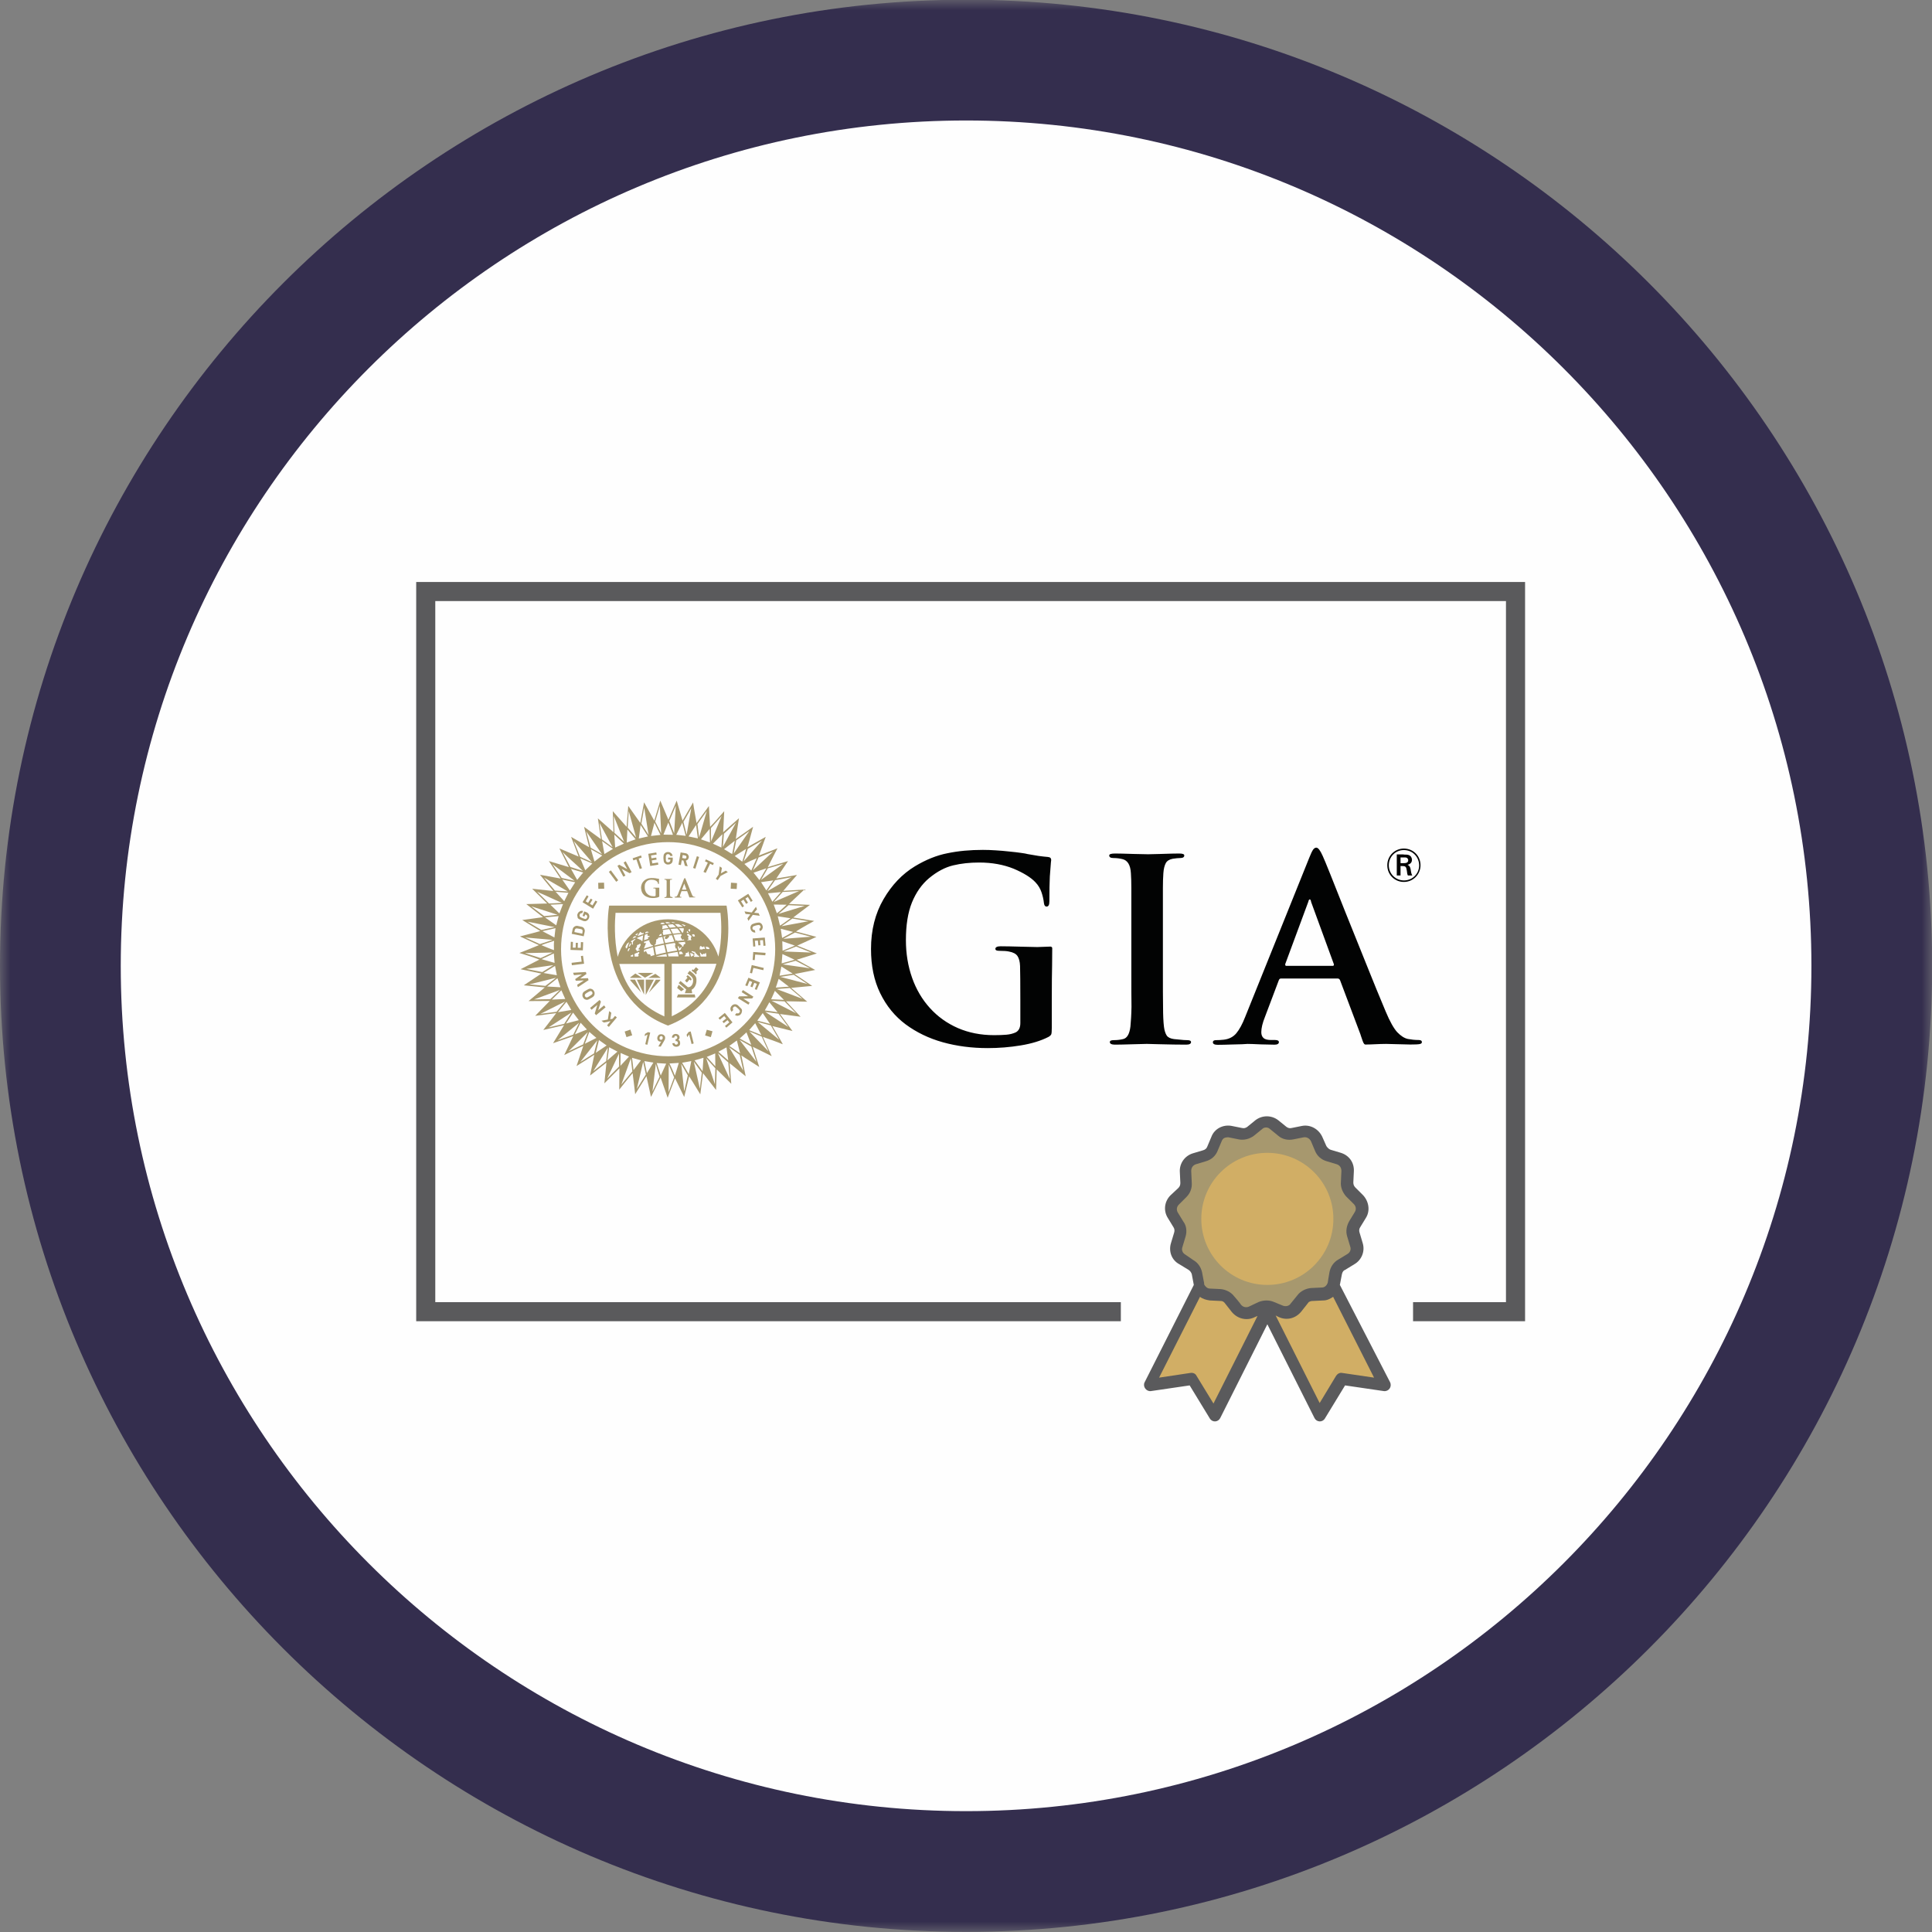 <svg width="96" height="96" xmlns="http://www.w3.org/2000/svg" xmlns:xlink="http://www.w3.org/1999/xlink">
  <rect width="100%" height="100%" fill="#808080" stroke="none"/>
  <defs>
    <path id="a" d="M0 .992h96.007V97H0z"/>
  </defs>
  <g fill="none" fill-rule="evenodd">
    <path d="M91.508 48.434c0 24.109-19.544 43.653-43.652 43.653-24.109 0-43.653-19.544-43.653-43.653 0-24.108 19.544-43.652 43.653-43.652 24.108 0 43.652 19.544 43.652 43.652" fill="#FEFEFE"/>
    <g transform="translate(0 -1.005)">
      <mask id="b" fill="#fff">
        <use xlink:href="#a"/>
      </mask>
      <path d="M48.004 6.992c-23.161 0-42.004 18.843-42.004 42.004 0 23.161 18.843 42.004 42.004 42.004 23.161 0 42.004-18.843 42.004-42.004 0-23.161-18.843-42.004-42.004-42.004m0 90.008c-26.47 0-48.004-21.535-48.004-48.004 0-26.469 21.534-48.004 48.004-48.004 26.469 0 48.004 21.535 48.004 48.004 0 26.469-21.535 48.004-48.004 48.004" fill="#342E4E" mask="url(#b)"/>
    </g>
    <g>
      <path d="M66.577 63.847l.104-.541c.025-.103.077-.18.154-.205l.463-.283c.36-.206.541-.644.412-1.055l-.154-.516c-.027-.077-.027-.18.025-.257l.283-.463c.232-.36.154-.824-.129-1.133l-.386-.385c-.077-.078-.103-.155-.103-.258l.026-.54c.026-.438-.231-.798-.643-.927l-.515-.154c-.077-.026-.154-.103-.206-.18l-.206-.464c-.18-.386-.592-.618-1.004-.54l-.515.103c-.102.026-.179 0-.256-.052l-.413-.335c-.334-.257-.797-.257-1.132 0l-.411.335c-.078.052-.155.078-.258.052l-.515-.103c-.412-.078-.85.129-1.004.54l-.206.489c-.025.078-.102.155-.206.181l-.515.154c-.411.128-.669.515-.642.926l.025.541c0 .103-.025.18-.103.257l-.386.36c-.309.309-.36.773-.129 1.133l.283.463c.052.077.052.18.027.257l-.156.516c-.128.411.027.849.412 1.055l.464.283c.078.051.128.128.155.205l.102.541-2.445 4.839c-.103.205.077.463.309.437l1.93-.283 1.004 1.647c.129.206.412.18.515-.025l2.341-4.659 2.343 4.659c.103.205.386.231.515.025l1.004-1.647 1.93.283c.232.026.412-.206.309-.437l-2.497-4.839z" fill="#5A5A5C"/>
      <path d="M58.882 62.329c-.129-.077-.18-.231-.129-.36l.154-.515c.078-.257.052-.541-.102-.746l-.283-.463c-.077-.129-.052-.284.051-.387l.386-.386c.181-.18.283-.437.258-.72l-.026-.567c0-.154.077-.283.232-.334l.515-.155c.256-.077.463-.257.565-.514l.206-.489c.052-.129.154-.18.283-.18h.052l.515.103c.258.051.54-.026.746-.181l.412-.335c.103-.102.283-.102.386 0l.412.335c.206.181.489.232.746.181l.515-.103c.154-.026.283.051.36.18l.206.489c.103.257.309.437.566.514l.515.155c.154.051.231.18.231.334l-.025.541c-.025.257.077.515.257.721l.387.385c.102.103.129.258.05.387l-.282.463c-.129.231-.18.489-.103.746l.154.515c.052.129 0 .283-.128.361l-.464.282c-.231.129-.386.361-.437.618-.103.566-.077.541-.103.566-.052.129-.154.206-.283.206l-.541.026c-.257.026-.515.155-.669.36l-.335.412c-.077.129-.257.155-.386.103l-.437-.18c-.232-.103-.515-.103-.773 0l-.488.232c-.129.051-.283.025-.387-.103-.025-.052-.283-.361-.334-.412-.154-.206-.412-.335-.669-.36l-.541-.026c-.129 0-.231-.103-.283-.206v-.052l-.102-.54c-.052-.257-.206-.489-.438-.618l-.412-.283z" fill="#A7986E"/>
      <path d="M60.297 69.741l-.85-1.39c-.051-.103-.18-.154-.308-.129l-1.545.232 2.033-4.015c.129.103.31.155.489.18l.541.026c.077 0 .128.026.18.077l.386.489c.18.206.437.335.72.335.284 0 .438-.129.542-.155l-2.188 4.35zM66.706 68.223c-.129-.026-.231.026-.309.128l-.824 1.365-2.187-4.35.154.077c.387.18.824.077 1.107-.257l.386-.489c.052-.026.103-.052.18-.052l.541-.026c.18 0 .334-.077.489-.18l2.033 4.015-1.57-.231z" fill="#D1AE65"/>
      <path d="M61.223 58.597h.593s.128 0 .231.052c.103.051.18.18.18.283 0 .128-.025.231-.154.309-.103.077-.232.077-.232.077h-.618v-.721zM62.254 61.737h-1.03v-1.879h.489l.541.824zM64.621 62.766h-.592s-.129 0-.231-.051c-.104-.052-.181-.18-.181-.283 0-.129.026-.232.154-.309.104-.078.233-.078.233-.078h.617v.721zM64.621 61.505h-.489l-.54-.824v-1.055h1.029z" fill="#A7986E"/>
      <path fill="#5A5A5C" d="M20.681 28.919v36.732h35.013v-.948h-34.065v-34.836h53.202v34.836h-4.617v.948h5.566v-36.732z"/>
      <path d="M69.599 42.889h.149c.076 0 .225 0 .225-.142 0-.045-.022-.097-.075-.127-.037-.015-.068-.015-.187-.015h-.119v.284h.007zm.149-.426c.105 0 .18 0 .247.022.113.038.165.142.165.239 0 .075-.031.202-.217.247.097.045.127.105.149.217.023.142.03.217.082.314h-.217c-.029-.06-.037-.097-.051-.232-.037-.224-.053-.239-.314-.239v.471h-.187v-1.047h.343v.008zm.008-.224c-.411 0-.747.329-.747.754 0 .426.336.755.755.755.433 0 .754-.351.754-.747-.007-.426-.328-.762-.762-.762zm0 1.584c-.433 0-.822-.336-.822-.83 0-.478.381-.829.822-.829.463 0 .829.359.829.829 0 .441-.35.83-.829.83zM63.905 47.993h2.316c.045 0 .061-.022.061-.075l-1.136-3.108v-.015c-.015-.068-.038-.105-.06-.105-.037 0-.06.037-.075.112l-1.151 3.109c0 .052.016.082.045.082m3.804 3.729c-.052-.142-.113-.336-.113-.336l-1.008-2.676c-.023-.059-.067-.089-.127-.089h-2.81c-.052 0-.09.03-.112.097l-.68 1.801c-.127.314-.186.568-.186.769 0 .127.037.225.112.292.074.067.201.097.388.097h.187c.127 0 .187.038.187.105 0 .082-.075.127-.217.127-.157 0-.389-.008-.68-.015-.329-.015-.546-.023-.658-.023-.022 0-.119.008-.276.016-.127 0-.306.007-.539.014-.231.008-.455.015-.671.015-.158 0-.24-.045-.24-.127 0-.067.052-.105.15-.105.127 0 .254-.007.388-.022.269-.03.479-.142.628-.321.15-.18.299-.449.441-.815l3.183-7.906c.075-.194.142-.329.187-.396.053-.074.104-.105.164-.105.09 0 .194.135.314.404.06.127.187.433.381.919l.755 1.898 1.203 2.989.336.83.456 1.098c.209.501.404.845.575 1.031.18.187.352.299.531.337.165.03.343.052.531.052.112 0 .164.038.164.105 0 .052-.037.082-.112.097-.074.015-.232.022-.463.022l-1.203-.03c-.359 0-.718.03-.987.03-.089.015-.127-.037-.179-.179M56.216 48.269v-4.147c0-.276-.008-.516-.022-.732-.023-.412-.165-.643-.427-.703-.127-.03-.277-.052-.448-.052-.134 0-.202-.045-.202-.127 0-.068.097-.097.299-.097.156 0 .463.007.919.022.352.007.59.015.718.015.097 0 .306-.008.612-.015.434-.015.74-.022.919-.022.18 0 .262.029.262.097 0 .082-.067.127-.202.127-.097 0-.224.015-.373.037-.165.03-.284.105-.344.217s-.105.276-.12.501c-.015.209-.023.456-.023.732v4.147c0 .777 0 1.368.008 1.779 0 .403.015.732.045.971.023.194.074.336.135.434.067.097.186.156.366.179.089.008.194.022.314.03.119.015.224.022.329.022.133 0 .201.03.201.097 0 .083-.082.127-.239.127-.351 0-.815-.007-1.382-.022-.27-.008-.464-.015-.575-.015-.068 0-.262.007-.591.015-.486.015-.815.022-.994.022-.164 0-.254-.044-.254-.127 0-.067.067-.097.202-.097.149 0 .299-.015.456-.052.201-.045.321-.254.366-.628.023-.239.045-.568.052-.971-.007-.404-.007-.994-.007-1.764m-3.931-1.15c0 .029-.007.881-.007.881-.008.254-.015.935-.015 1.682v1.382c0 .164-.008.276-.023.321-.015.045-.06.09-.134.135-.374.194-.837.336-1.383.426-.545.09-1.091.134-1.644.134-.792 0-1.539-.097-2.234-.291-.695-.194-1.308-.493-1.846-.89-.538-.403-.957-.919-1.262-1.546-.307-.628-.457-1.36-.457-2.197 0-.942.209-1.764.621-2.473.411-.71.934-1.256 1.561-1.637.546-.329 1.084-.546 1.622-.65.538-.112 1.121-.165 1.756-.165.209 0 .426.008.643.023.216.015.441.03.679.059.233.023.427.045.576.068.15.022.261.037.329.059.165.031.343.06.531.09.186.023.336.045.463.052.119.008.172.061.172.15 0 .022-.008.075-.015.135-.016.186-.03.418-.053.694-.014.285-.022.688-.022 1.226 0 .179-.045.261-.142.261-.067 0-.112-.052-.127-.164-.022-.201-.067-.388-.127-.56-.06-.172-.157-.337-.299-.486-.224-.239-.59-.464-1.084-.673-.501-.201-1.068-.306-1.71-.306-.464 0-.89.045-1.293.142-.404.097-.8.307-1.196.635-.366.306-.65.717-.852 1.211-.201.501-.299 1.121-.299 1.868 0 .673.104 1.293.306 1.868.203.576.501 1.083.89 1.51.388.426.844.754 1.39.993.538.232 1.136.351 1.793.351.231 0 .441-.007.613-.022s.321-.052.455-.112c.157-.075.239-.232.239-.463v-1.181c0-.74-.006-1.412-.014-1.659-.008-.216-.053-.381-.127-.493-.075-.112-.217-.187-.419-.224-.097-.023-.261-.037-.493-.037-.127 0-.187-.03-.187-.098 0-.082.09-.127.262-.127.224 0 .605.008 1.143.023.367.007.598.015.68.015.098 0 .321-.008.657-.023.068.008.083.052.083.083" fill="#020303"/>
      <path fill="#A7986E" d="M35.807 43.523l.358-.187-.104-.074-.239.134.051-.269-.111-.075-.053.404-.141.209.096.067zM33.923 42.484l.112.022c.023.008.045.016.06.03.015.015.015.038.015.06-.007.023-.015.045-.03.053-.014.015-.037.015-.067.007l-.112-.023.022-.149zm-.045.262l.082.014.075.262.135.023-.09-.285c.015 0 .03-.007.045-.014.015-.008.029-.015.045-.03.015-.015.023-.023.029-.045.008-.015.016-.038.023-.052.008-.023.008-.052 0-.075-.007-.022-.015-.045-.029-.067-.016-.023-.031-.038-.053-.053-.023-.015-.052-.022-.082-.029l-.239-.038-.105.606.119.022.045-.239zM36.622 43.882l-.299-.022-.015.298.298.016zM28.977 46.819l-.112-.008-.008.284h-.15l.008-.246h-.104l-.008.239h-.142l.007-.284-.104-.007-.015.403.612.022zM33.692 49.412l-.06.149h.919l-.03-.149zM35.067 43.374l.217-.456.141.068.045-.097-.395-.187-.045.097.141.067-.216.456zM35.702 50.585l.067.082.217-.179.098.119-.188.15.068.082.187-.15.089.112-.217.18.068.082.306-.262-.381-.47zM36.995 45.287l.053.127.239.022-.149.195.051.127.217-.299.344.045-.053-.127-.223-.023.141-.171-.052-.127-.21.283z"/>
      <path d="M36.862 50.17c-.008-.015-.015-.038-.03-.052-.015-.015-.03-.031-.045-.045-.015-.015-.037-.03-.052-.052-.022-.016-.037-.038-.053-.053-.014-.015-.037-.03-.051-.037-.016-.008-.038-.023-.053-.023-.015-.007-.037-.007-.06-.007-.03 0-.059.007-.09.022-.029.015-.051.03-.074.06-.022.022-.03.045-.045.067-.008.023-.015.053-.015.075 0 .023 0 .052.015.075.007.022.023.052.045.074l.082-.089c-.014-.023-.022-.045-.022-.067 0-.023.008-.045.029-.068.008-.015.023-.022.038-.029.015-.008.023-.008.037-.008h.023c.008 0 .014.008.03.015.007.007.022.015.037.03s.029.029.052.045c.022.022.038.037.053.052.014.015.022.022.03.037.007.008.015.023.015.03 0 .008.007.015.007.023 0 .014 0 .022-.007.037-.008.015-.015.03-.023.037-.022.023-.045.038-.067.038-.023 0-.045-.008-.068-.015l-.082.089c.031.015.053.031.082.038.031.007.053.007.075 0 .023-.007.052-.015.075-.023.022-.015.045-.029.059-.052.023-.022.038-.052.045-.082.008-.03.016-.06.016-.09 0-.015 0-.037-.008-.052zm.822-4.327c-.022 0-.045.008-.067.008-.023.007-.045.007-.075.015-.023.007-.052.014-.075.022-.022.008-.044.015-.059.023-.023.007-.038.014-.053.03-.014.014-.03.029-.037.044-.016.03-.022.053-.03.082-.008.03 0 .06.008.09.006.03.014.053.029.075.016.022.03.044.053.06.022.015.045.029.067.037.029.008.06.008.09.008l-.03-.12c-.023 0-.045-.007-.068-.015-.022-.015-.037-.03-.045-.06-.007-.015-.007-.03 0-.045 0-.014.008-.03.016-.037.007-.008.007-.015.015-.022.007-.008.014-.015.029-.015.015-.008.03-.008.045-.016l.067-.022c.03-.007.053-.015.075-.015.023-.007.037-.007.045-.007h.03c.007 0 .015.007.022.007.016.008.022.015.03.023.008.007.015.022.023.037.007.03.007.053-.008.075s-.029.037-.052.044l.029.12c.031-.015.053-.03.076-.045.022-.022.037-.037.045-.059.006-.023.014-.045.022-.075 0-.023 0-.052-.008-.083-.008-.029-.022-.059-.037-.082-.015-.022-.038-.045-.067-.059-.023-.015-.037-.023-.06-.023-.008 0-.022-.007-.045 0zm-1.988 1.689c-.328-1.069-1.33-1.853-2.503-1.853s-2.175.784-2.496 1.853h-.008v-.008c-.179-.904-.141-1.733-.104-2.166H35.8c.053.508.083 1.322-.104 2.174zm-2.316 2.967v-2.608h2.219c-.299 1.008-.941 2.01-2.219 2.608zm-.367.007c-1.203-.545-1.905-1.36-2.241-2.608h2.241v2.608zm1.002-2.989c.015-.015.015-.03.03-.052.007-.015.037-.03.037-.045 0-.007-.015-.022-.015-.038 0-.014.015-.022.023-.029.022-.015.052.007.067-.008.022-.022.03-.06.053-.067.014.06.029.12.044.179.007.023.007.045.015.067h-.254c-.007 0-.007 0 0-.007zm-.799.015c-.008-.037-.015-.075-.023-.112l-.008-.038c.225-.044.292-.052.487-.082.014.06.029.135.044.21 0 .007 0 .014.007.014h-.507v.008zm-.598 0v-.015c.164-.045.328-.082.493-.112.007.045.022.082.029.127h-.522zm-1.158-.105v.105h-.113c-.007-.008-.007-.03-.014-.045.037-.022.082-.037.127-.06zm-.307-.53c.052-.045.074-.06.112-.082-.038.089-.075.187-.104.284-.023.014-.045.029-.061.037 0-.008.008-.023 0-.037-.007-.008-.014-.03-.022-.053.015-.037.038-.082.075-.149zm.358-.366c.008-.008.09-.015.098 0 0 .007.007.007.015.007 0 .007-.008.007-.008.015-.067.03-.127.06-.187.09.023-.037.045-.067.068-.105 0 0 .008-.007.014-.007zm.076-.105c.037-.022.082-.045.127-.067-.023.037-.053.082-.068.127-.008-.007-.03-.023-.037-.023 0 0-.022-.007-.038-.015 0-.007.008-.014.016-.022zm.268-.089c.023 0 .053.037.06.037.015 0 .045-.03.075-.03-.008.022-.015.045-.023.067l-.014.008c-.016.007-.03.015-.053.015-.082.029-.149.059-.217.082.037-.075.075-.142.127-.209.008 0 .008-.008.016-.008.015.015.022.038.029.038zm.389-.016c-.068.023-.112.038-.187.06.007-.022.015-.044.015-.06.104-.067.157 0 .172 0zm.202.681c-.217.059-.276.082-.448.134v-.045c.044-.007.037-.06.037-.06 0-.014.015-.052.015-.052.037-.007.014-.082.037-.09.022-.014 0-.052-.015-.044-.015.007-.022.014-.03.022-.007.008-.022.008-.022 0s-.008-.022-.022-.03v-.037c.127-.045.193-.068.276-.09-.008.022-.016.06-.008.075s.015.007.023.022c.008.008 0 .038.008.045.006.015.029.03.029.037.015.015.022.052.037.052.008 0 .022 0 .03.016 0 .007.023.007.031.007.006.015.014.015.022.015v.023zm.508-1.159c.03.015.059.03.09.06-.053.008-.105.015-.158.022 0 0-.007 0-.007-.007 0 0-.007-.007-.015-.007-.015 0-.037.007-.045 0-.007 0-.007-.008-.007-.015.007-.016.037 0 .037-.038v-.007c.037.007.075 0 .105-.008zm1.121.164s-.037-.014-.045-.007c0 .007-.008.023-.008.023l-.014.007c-.068-.052-.105-.082-.15-.105.037 0 .067.008.105.016.037.014.075.029.112.052v.014zm.986 1.032c.045.007.15 0 .187.082.03.068-.09.03-.15.03-.007-.038-.022-.075-.037-.112zm-.747.411c-.008-.037-.015-.082-.03-.12.015.023.037.038.067.038.015 0 .023 0 .037.007.015 0 .023.015.037.023.016.007.031.029.039.044 0 .008.006.038-.008.045-.015.008-.037.008-.053.008-.007 0-.021.007-.021.029v.008h-.045c-.008-.03-.016-.06-.023-.082zm-.591-.224c-.014-.068-.037-.135-.051-.202.066-.022.044.06.074.03.008-.008.037.015 0 .037-.023.008.008.03.014.037.023.016.053-.097.121-.044.006.007 0 .015-.008.015-.007.007 0 .014-.015.014-.015.008-.015.015-.03.015-.007 0 .008.03.008.03.007.015-.031.038-.053.053-.023.007-.045.015-.06.015zm-.186-.374c.008.03.022.068.029.097-.007 0-.015.008-.015.008-.014 0-.006.052-.006.052-.008.015 0 .03 0 .037.006.015.021 0 .021.008.016.022-.029.074.008.074.008 0 .022-.007.037-.015.008.038.022.083.03.12-.157.022-.321.052-.478.083-.037-.15-.068-.277-.09-.389.157-.03.307-.052.464-.075zm-.411-.964c-.031-.03-.053-.045-.068-.06.045-.007.09-.007.127-.007.045.007.09.022.143.045-.068.007-.135.014-.202.022zm.313-.03c-.029-.015-.052-.03-.082-.044h.037c.053.007.113.022.165.037-.037.007-.067.007-.12.007zm.531.291c0 .008 0 .03.007.038.016.037-.007.015-.022.067-.007.053.022.022-.015.067-.008.008-.015.016-.015.03h-.022c-.053-.082-.104-.157-.165-.224.112-.007.157-.007.247 0 0 .008-.015.015-.015.022zm.314.158c-.03-.038-.06-.068-.09-.097.022-.023.082-.053.098-.031.022.023-.016.097-.008.128zm.209.119c.008.008.045.082.038.097-.008.015-.061.008-.09.015-.016-.03-.038-.059-.059-.09l.006-.007c.015-.007.031-.015.053-.022.015 0 .037.007.052.007zm-.291.217c.014-.015-.015-.037-.015-.053-.008-.007.044-.067.023-.082-.008-.007-.061-.029-.061-.037 0 0-.007-.045-.007-.06h.119c0 .008 0 .015-.007.03-.007.03.052.038.052.038h.015c.016.022.03.044.045.066-.023.008-.037.075-.037.09 0 .075.022.03.03.053 0 .007-.008.015-.016.029-.059 0-.127 0-.194.008.008-.045.067-.022.067-.06 0-.007-.029-.007-.014-.022zm-1.099-.127c-.014.015-.037.037-.045.037s-.029.053-.022.067c.008.015.014.03.03.045-.008.008.052-.03.045-.015-.008.038.045-.015.052-.015.03-.029.067-.067.097-.097.007-.007-.015-.03-.044-.045.051-.007.096-.014.171-.022.037.097.082.202.12.314-.15.022-.299.045-.457.074-.029-.111-.051-.216-.082-.321.061-.007.105-.015.135-.022zm-.217-.03c-.051.007-.096.022-.149.03.037-.09.09-.097.12-.12.015.03.022.06.029.09zm.703-.419c-.097.008-.202.016-.306.03-.038-.059-.075-.104-.105-.149.105-.015.142-.015.246-.023.053.038.113.082.165.142zm.089-.007c-.051-.053-.104-.097-.149-.142h.187c.075.037.15.082.216.134-.082 0-.164 0-.254.008zm.143.299c-.165.015-.225.022-.382.037-.037-.089-.082-.164-.119-.231.112-.016.225-.023.329-.03.06.059.119.134.172.224zm-.875-.083c0-.007.008-.022 0-.029-.007-.008-.015-.015-.022-.03.112-.023.216-.038.329-.052.037.067.082.149.12.231-.135.023-.278.045-.411.067-.016-.044-.023-.089-.038-.126.022-.016.038-.038.022-.061zm-.426.665c.03-.007.03.016.06-.037.015-.022 0-.037.008-.067 0-.022.037-.105.014-.12-.022-.022.053-.059.068-.059.015 0 .015-.008.022-.015 0 0 .008-.03.008-.045.074-.015.141-.03.209-.045.022.097.053.202.082.322-.217.045-.276.059-.463.104-.008-.007-.008-.022-.008-.038zm1.346-.455c0 .007-.03.03-.038.045-.015.052.045.104.038.104v.008c.007.007.015.03.021.037.008.008.023.015.031.015h.014c.008 0 .016 0 .023-.007.008-.008.015-.015.022-.023.008.023.016.038.023.06-.157.015-.224.015-.344.03-.007-.007-.015-.023-.023-.03-.006-.008-.044.015-.059.03-.037-.105-.074-.21-.112-.307.134-.014.261-.029.388-.037.008.008.008.015.016.023-.016.029.007.029 0 .052zm.254-.142c.007-.023.014-.03.014-.068 0 0 .008-.007.015-.014.023.03.053.059.075.089h-.075c-.007-.007-.015-.007-.029-.007zm-1.196-.269s.007-.015.007-.023c0-.014-.022-.029-.022-.037 0-.008-.008-.008-.023-.015.076-.015.15-.022.217-.037.037.037.075.089.113.149-.098.015-.203.03-.299.053-.016-.03-.023-.06.007-.09zm.075.866c.03.12.059.255.09.389-.165.03-.33.075-.487.112-.029-.142-.052-.269-.067-.396.15-.037.314-.074.464-.105zm1.039-.104c.037.045.029.045-.016.075-.014.008-.067.037-.059.06 0 .022.022.03-.008.045-.015.007-.052.044-.068.014-.006-.014.008-.045 0-.059-.006-.008-.021-.008-.029-.008 0 0-.008 0-.008-.007-.014-.045-.112-.075-.134-.098-.007-.007-.007-.022-.007-.029.134-.015.194-.023.336-.03v.007c0 .008-.015.015-.007.03zm.448.545c0-.007.015.008.029 0 .008 0 .008-.014.008-.014-.015-.008-.053-.015-.075-.023-.007 0 0-.015-.007-.015-.03-.007-.059-.014-.067-.022-.015-.023-.015-.045.014-.045.023 0 .068.015.098.03h.052c.008.007.008.052.022.06.023.007.031.029.037.045.008.007.023.007.031.015.014.014.03.044.045.059.022.023.044.015.059.015.008.023.008.045.015.06h-.261c0-.007-.008-.023-.008-.03 0-.007.008-.007.008-.007.007-.015.015-.03.022-.045.007-.03-.022-.067-.022-.083zm.485-.231c-.037-.007-.059.007-.074.03-.045-.008-.09-.008-.135-.008.015-.045 0-.097.023-.142.007-.014.029-.029.045-.029.007 0 .007.015.022.022.007 0 .007.015.015.022 0 .008.015 0 .022 0 .015.008.03.015.045.008.015-.015.037-.03.052-.037.016.037.03.082.053.127-.023.007-.053.014-.068.007zm-2.801-.695c0 .015.006.023.014.037 0 .008.015.023.015.015.008 0 .008 0 .015-.007.015-.008.022.007.038.007 0 0 .014 0 .022.008.007.007.007.022 0 .029l-.016.016c-.037.007-.074-.016-.059.052 0 .015.008.03.015.037-.067.023-.12.038-.209.067.007-.097.022-.186.037-.269.067-.022.112-.037.149-.052-.015.023-.021.052-.021.06zm-.509.807c-.007 0-.015.008-.029.008 0-.038.006-.023.014-.045 0-.008-.03-.015-.037-.023-.038-.03-.022-.075-.016-.09.008-.014.083-.074.061-.082-.045-.022.037-.104.06-.09.029.008.059-.052.089-.044.03.007.023.015.03.037.008.015-.007.03-.007.045s-.03.023-.023.045c.007.022-.06.104-.067.112-.016.008-.016.06.015.045.03-.015.037.022.045.03-.045.015-.098.037-.135.052zm0-.665c.082-.037.172-.075.269-.112.007 0 .023-.007.03-.007-.015.082-.03.171-.037.269-.015.007-.031.007-.038.014-.015-.007-.015-.037-.022-.045-.008-.014-.03-.007-.037-.007-.008-.007-.008-.022-.023-.022-.007 0-.045-.008-.06-.023-.015-.007-.067-.037-.082-.037-.007 0-.023.007-.029.007.014 0 .022-.015.029-.037zm-.135.112c-.015.015-.007.022-.037.038 0 0-.045.052-.037.067.008.015-.023.074 0 .082.014.007-.008.03-.008.037 0 .007-.037 0-.045-.014-.022-.038.008-.068.008-.083-.008-.015-.037-.037-.06-.037.007-.015.015-.03.023-.045.059-.038.135-.075.209-.112-.008.022-.015.045-.023.067-.007-.007-.022-.007-.03 0zm-.283.336c.022-.06.037-.119.067-.179.015.015.044.03.037.06-.007.022-.022.03-.03.052-.007.015-.007.023-.015.038-.022.014-.037.022-.059.029zm.052.12h-.023c-.007 0-.007 0-.007.007v.023c0 .007-.03.059-.038.067-.007 0-.022.008-.037 0 .008-.045.015-.082.03-.119.015-.008.038-.023.06-.031.03.015.015.045.015.053zm.994.254c-.023-.007-.06 0-.082-.007 0 0-.045-.023-.06-.031-.008 0 0-.007 0-.007.007 0 .015-.007.015-.007s-.008-.023-.015-.023c-.008-.007-.008-.015-.015-.022-.007-.007-.015-.023-.015-.023-.015-.022 0-.037-.037-.045-.008 0-.045.061-.075.061-.007-.038-.007-.075-.007-.113.209-.067.276-.09.455-.142.022.128.045.262.067.396-.067.023-.135.038-.201.06.007-.015.015-.03.015-.037.007-.008-.037-.06-.045-.06zm2.787-.038c0 .016.022.038.022.053.008.037-.007.075-.007.089v.008h-.277c-.007-.03-.015-.06-.015-.09-.007-.037-.014-.074-.03-.112.023.008.053.015.061.023.007.007-.008.022 0 .029.007.008.014.008.029.016.008.007 0 .022.008.022.015.007.015 0 .03.007.029.023.037-.029.044-.037.023-.015.038.015.061.015.014 0 .037-.037.059-.052.008-.008.015-.008.023-.008.007 0-.008.023-.008.037zm-3.311-.029c0 .045-.082.067-.045.097.031.03.008.052-.022.082h-.164c0-.045-.008-.09-.008-.134.075-.03.15-.068.232-.098 0 .016.007.045.007.053zm2.101-.053c.007.008.021.008.029.023 0 .015.023.03.03.045.007.007.015.014.007.022 0 .008-.022.023-.029.023-.008 0-.016-.008-.03-.008-.015.008-.052 0-.06.008-.008.007-.03.014-.045.014-.008-.045-.022-.089-.03-.134.038-.008.083-.008.12-.015 0 .007.008.022.008.022zm2.241-2.271l-.008-.03h-5.828l-.008.03c0 .007-.194 1.143.068 2.428.239 1.189.934 2.765 2.847 3.498l.015.007.015-.007c1.943-.763 2.631-2.332 2.862-3.52.246-1.278.037-2.391.037-2.406zM36.972 45.025l-.149-.239.12-.083.133.21.09-.06-.127-.202.12-.082.15.247.089-.06-.217-.344-.516.329.217.344zM35.037 51.452l.284.082.082-.291-.283-.075zM34.738 42.582l-.111-.037-.188.582.112.038zM30.023 44.158l-.008-.299-.291.007.007.3zM30.718 43.74l-.366-.493-.098.075.366.493zM31.077 43.508l-.18-.329.389.209.098-.052-.292-.538-.105.06.18.329-.397-.217-.089.052.292.538zM29.679 44.801l-.09-.052-.149.239-.127-.075.127-.209-.09-.052-.127.209-.119-.075.141-.246-.089-.052-.209.343.523.322z" fill="#A7986E"/>
      <path d="M38.893 47.92l.643-.18.716.374-1.359-.194zm1.226.971l-1.346-.351.665-.104.681.455zm-.247.74l-1.278-.485.65-.053.628.538zm-.314.718l-1.218-.621.643.03.575.591zm-.389.679l-1.143-.747.658.09.485.657zm-.456.636l-1.06-.882.649.172.411.71zm-.53.575l-.949-.986.613.254.336.732zm-.598.523l-.837-1.091.583.329.254.762zm-.65.441l-.71-1.166.53.374.18.792zm-.673.404l-.59-1.271.516.456.074.815zm-.074-.912l-.493-.434.403-.216.09.65zm.426-.994l.164.643-.538-.374.374-.269zm.478-.404l.239.621-.576-.314.337-.307zm.739.135l-.605-.246.299-.344.306.59zm.434-.553l-.635-.165.269-.373.366.538zm.374-.583l-.636-.089c.098-.165.225-.404.225-.404l.411.493zm.314-.613l-.635-.03.186-.418.449.448zm-5.754 2.802c-2.937 0-5.321-2.383-5.321-5.32 0-2.936 2.384-5.32 5.321-5.32 2.936 0 5.32 2.384 5.32 5.32 0 2.944-2.384 5.32-5.32 5.32zm1.921.031l.418-.172.007.642-.425-.47zm.403 1.36l-.434-1.293.456.501-.022.792zm-.613-.65l-.396-.538.441-.127-.045.665zm-.134.874l-.3-1.346.396.546-.096.8zm-.554-.725l-.328-.568.455-.082-.127.65zm-.224.852l-.149-1.36.328.568-.179.792zm-.463-.777s-.164-.411-.269-.606c.157-.007.463-.029.463-.029l-.194.635zm-.314.822l.008-1.368.268.628-.276.74zm-.389-.83l-.202-.62.472.03-.27.59zm-.411.792l.165-1.367.187.635-.352.732zm-.276-.911l-.127-.598.448.074-.321.524zm-.501.784l.314-1.345.134.628-.448.717zm-.164-.934l-.074-.612.44.127-.366.485zm-.65-.216l.007-.636.418.18-.425.456zm.044.934l.471-1.301c.03.225.075.643.075.643l-.546.658zm-.702-.3l.583-1.233.007.636-.59.597zm.097-1.554l.411.217-.5.434.089-.651zm-.149.688l-.643.501.726-1.166-.083.665zm-.359-1.046l.381.269-.538.366.157-.635zm-.246.665l-.681.426.845-1.077-.164.651zm-.232-1.069l.351.299-.575.291.224-.59zm-.306.62l-.726.344.957-.956-.231.612zm-.127-1.076l.314.336-.598.24.284-.576zm-1.137.867l1.062-.867-.291.591-.771.276zm.763-1.368l.284.374-.636.165.352-.539zm-1.218.733l1.136-.74-.359.561-.777.179zm.889-1.271c.082.128.165.269.239.404l-.665.112.426-.516zm-1.293.598l1.219-.612-.419.508-.8.104zm1.039-1.173l.194.434-.665.03.471-.464zm-1.353.456l1.279-.471-.472.456-.807.015zm-.239-.747l1.323-.329-.523.403-.8-.074zm-.149-.77l1.345-.187-.553.344-.792-.157zm-.068-.785l1.375-.029-.597.276-.778-.247zm.016-.777l1.359.12-.634.209-.725-.329zm.111-.785l1.346.269-.658.143-.688-.412zm.188-.762l1.307.419-.665.067-.642-.486zm.291-.724c.419.179.814.373 1.233.552l-.642.031-.591-.583zm1.555.052l-.21.418-.426-.47.636.052zm-1.211-.755l1.18.687-.642-.044-.538-.643zm1.546.232l-.253.396-.008.015-.381-.546.642.135zm-1.127-.897c.366.277.739.546 1.097.822l-.642-.142-.455-.68zm1.524.411c-.098.12-.202.247-.299.366l-.306-.545.605.179zm-1.024-1.016c.329.321.672.613 1.008.934l-.62-.194-.388-.74zm1.479.568l-.351.336-.247-.591.598.255zm-.919-1.113l.897 1.045-.59-.269-.307-.776zm.62-.479l.778 1.128-.561-.321-.217-.807zm.658-.418l.65 1.203-.53-.389-.12-.814zm.134 1.614l-.387.299-.18-.613.567.314zm-.007-.717l.538.388-.425.254-.113-.642zm-2.122 3.594l-.449-.434.628-.03-.179.464zm-.097 3.22c.052.142.097.299.149.449l-.665-.038.516-.411zm-.613-3.019c.217-.029.449-.044.672-.067l-.119.456-.553-.389zm.494 2.407l.089.463-.665-.112.576-.351zm-.628-1.726l.65-.15-.053.463-.597-.313zm.605 1.576l-.65-.187s.411-.186.612-.283l.038.47zm-.03-.635c-.209-.067-.418-.165-.628-.247.202-.082.427-.149.636-.216-.023.149-.008.321-.008.463zm3.474-5.29l-.433.194-.044-.643.477.449zm.008-.098l-.478-.441-.03-.829.508 1.27zm.164-.605l.411.486c-.141.052-.298.104-.44.164l.029-.65zm.068-.912l.366 1.308-.418-.493.052-.815zm.59.688l.367.568-.456.104.089-.672zm.179-.86s.15.897.217 1.353l-.358-.561.141-.792zm.509.747l.299.606-.471.052.172-.658zm.269-.836l.067 1.367-.299-.59.232-.777zm.418.829s.165.389.232.606l-.471-.008.239-.598zm.374-.837l-.083 1.368-.239-.613.322-.755zm.321.844l.172.651-.471-.052.299-.599zm.448-.724l-.231 1.315-.158-.635.389-.68zm.239.837l.09.665-.463-.097.373-.568zm.532-.695l-.382 1.315-.082-.665.464-.65zm.141.889l.015.672-.434-.149v-.022l.419-.501zm.635.262l-.052.665-.419-.194.471-.471zm-.567-.307l.53-.597-.524 1.262c0-.194-.014-.433-.006-.665zm.642.284l.598-.546-.651 1.204.053-.658zm.411 1.009c-.135-.067-.261-.164-.403-.239l.53-.419c-.045.225-.082.441-.127.658zm.201-.68l.651-.463-.778 1.121.127-.658zm.299 1.061l-.373-.284.561-.351c-.045.209-.127.426-.188.635zm.278-.643l.702-.403-.912 1.031.21-.628zm.171 1.084l-.343-.329c.193-.105.403-.201.612-.284l-.269.613zm1.083-.941l-1 .926.276-.635.724-.291zm-.672 1.404h-.015l-.284-.359.636-.216-.337.575zm1.18-.8l-1.105.8.336-.575c.261-.075.515-.142.769-.225zm-.843 1.323l-.262-.41.612-.09-.35.5zm1.254-.657l-1.203.695.382-.546c.277-.052.56-.105.821-.149zm-.956 1.218l-.216-.419c.216-.022.642-.059.642-.059s-.276.306-.426.478zm1.33-.531l-1.262.546.448-.501c.007.008.553-.03.814-.045zm.277.74l-1.3.396.5-.433.8.037zm.186.762l-1.337.247.539-.381.798.134zm.12.77l-1.368.104.583-.313.785.209zm-1.419.224l.627.217c-.194.082-.411.172-.613.254l-.014-.471zm.006.635l.606.284c-.209.067-.426.12-.643.18l.037-.464zm-.082-1.255l.614.157-.546.299-.068-.456zm.031 1.875l.56.352-.65.105.09-.457zm-.18-2.495l.636.097c-.188.127-.337.254-.524.366l-.112-.463zm-.201-.583l.642.007c-.165.15-.314.299-.486.426l-.156-.433zm.246 3.691l.509.389-.651.045c0 .007.097-.284.142-.434zm1.622-1.307l-1.375-.053.62-.246c.254.104.5.202.755.299zm-.726.358c.307-.097 1.002-.313 1.002-.313l-.979-.389s.658-.299.957-.434l-1.017-.269c.277-.179.905-.523.905-.523l-1.04-.172.831-.627-1.04-.045.763-.718-1.047.068c.21-.247.464-.553.681-.792l-1.031.179.583-.867-1.002.299c.142-.291.478-.934.478-.934l-.919.359.336-.927-.904.508c.082-.314.194-.687.276-1.008l-.859.605s.112-.725.157-1.032l-.784.696.052-1.047-.052.06c-.217.239-.427.501-.65.718l-.06-1.032-.613.845c-.052-.322-.127-.695-.172-1.024l-.523.904-.292-.994-.411.949-.403-.949-.299.994-.508-.912-.187 1.024-.598-.844-.082 1.039-.687-.778.037 1.047-.777-.688.15 1.031-.837-.612.254 1.016s-.62-.359-.898-.516l.374.979-.956-.404.471.927-.994-.299.583.867-1.024-.187.665.807-1.053-.112.747.733-1.039.029.83.65-1.031.142.896.546c-.307.097-.702.18-1.009.269l.942.433c-.299.127-.972.389-.972.389s.702.209.994.329l-.934.478s.71.15 1.031.217c-.269.179-.874.583-.874.583l1.046.104c-.239.21-.807.68-.807.68l1.054-.007-.725.74 1.046-.135c-.194.262-.642.837-.642.837l1.031-.239-.546.897 1.002-.352-.449.942s.666-.337.949-.456l-.336 1.001.882-.56-.209 1.031.814-.643-.104 1.032.747-.747-.008 1.061s.464-.591.665-.822c.045.321.127 1.046.127 1.046l.56-.897.225 1.031.045-.082.433-.882.351 1.009.366-.971.456.934.247-1.031s.388.62.553.896l.134-1.053s.448.582.65.837l.031-1.024.724.717-.082-1.024.799.651c-.066-.299-.217-1.039-.217-1.039.27.187.621.396.89.575l-.321-1.001.941.463s-.313-.665-.44-.956c.291.105.702.246.986.366.037.03-.516-.905-.516-.905l1.001.247-.62-.844 1.024.135-.725-.77 1.054.022-.8-.687 1.047-.098-.875-.59 1.024-.202-.92-.508z" fill="#A7986E"/>
      <path fill="#A7986E" d="M31.622 42.701l.165.478.112-.037-.165-.478.15-.053-.03-.104-.419.142.038.104zM33.999 43.906l.112.299h-.223l.111-.299zm-.44.695h.276c.022 0 .03-.015.03-.023 0-.007 0-.014-.03-.014h-.015c-.015 0-.03 0-.03-.008-.008-.007-.008-.015-.008-.023 0-.014.008-.044.016-.074l.067-.179h.277l.096.261s.008.023.008.03c.007.015.007.022.023.022h.261c.015 0 .015-.015.015-.015 0-.007 0-.014-.023-.014-.014 0-.037 0-.052-.008-.015 0-.03-.015-.045-.03s-.037-.052-.052-.097l-.27-.665c-.022-.045-.029-.075-.037-.089-.014-.031-.022-.045-.037-.045-.008 0-.014 0-.022.014-.008.008-.015.023-.023.038l-.306.769c-.015.038-.03.06-.045.075s-.03.023-.052.03h-.037c-.023 0-.023.015-.023.015 0 .015.007.03.038.03zm-.187-.037h-.03c-.015 0-.023-.008-.03-.015-.007-.008-.007-.023-.015-.038 0-.022 0-.052-.008-.097v-.643c0-.022.008-.037.008-.044.008-.008.015-.015.03-.015h.037c.023 0 .03-.015.03-.023 0-.014-.022-.014-.038-.014h-.306c-.007 0-.037 0-.037.014 0 .008 0 .023.03.023.015 0 .029 0 .045.007.022.008.029.022.037.06v.643c0 .037 0 .074-.008.097 0 .03-.014.052-.029.052-.016 0-.03.007-.045.007-.023 0-.03.008-.03.015 0 .008.007.023.03.023h.351c.022 0 .03-.007.03-.023 0-.007 0-.015-.03-.015 0-.014-.007-.014-.022-.014zm-1.465-.217c.029.059.074.112.127.157.052.037.112.067.187.089.067.023.142.03.224.03.052 0 .112-.007.164-.014.053-.008.097-.023.135-.045.007-.008.015-.008.015-.015V44.123c0-.008-.008-.015-.015-.015h-.247c-.029 0-.037.007-.037.022 0 .007 0 .015.03.015h.044c.016 0 .03.008.038.023.007.007.007.022.007.044v.277c0 .022-.007.03-.022.037-.015.007-.023.007-.044.007h-.061c-.059 0-.119-.014-.172-.037-.052-.022-.096-.052-.134-.097-.038-.037-.067-.09-.083-.142-.022-.052-.029-.12-.029-.179 0-.075.007-.135.029-.179.023-.045.045-.083.083-.113.038-.029.075-.052.112-.059.09-.023.21-.015.292.014.045.023.082.038.104.068.015.015.023.03.031.045.006.014.006.03.014.052 0 .022.015.022.023.022.006 0 .022-.007.022-.037v-.12c0-.03 0-.052.007-.067v-.015c0-.007 0-.022-.023-.022-.014 0-.029 0-.043-.008-.016 0-.039-.007-.053-.007-.008 0-.015 0-.03-.008-.015 0-.038-.007-.06-.007s-.045-.007-.067-.007c-.082-.008-.164 0-.24.014-.051.008-.104.031-.164.068-.059.037-.112.09-.157.164-.037.067-.06.157-.06.247.008.089.023.164.053.224zm-3.191 1.278c.015.014.03.03.045.037.015.008.038.022.059.03.023.007.045.015.068.03.022.007.045.015.067.03.023.007.045.015.06.015s.038.007.06.007c.023 0 .037-.007.06-.015.029-.015.052-.03.074-.052.022-.023.038-.045.053-.082.014-.03.022-.06.022-.09s-.008-.06-.022-.097c-.015-.03-.031-.053-.053-.067-.022-.023-.052-.038-.097-.053l-.082-.03-.082.217.089.038.045-.105.022.008c.016.007.031.014.039.022.006.007.021.022.029.03.008.014.008.03.008.045 0 .014 0 .03-.008.052-.008.015-.015.03-.023.037-.006.007-.022.015-.029.023-.008 0-.016.007-.022.007h-.031c-.014 0-.03-.007-.045-.015-.022-.008-.044-.015-.067-.022-.029-.008-.052-.023-.067-.03-.015-.008-.03-.015-.045-.022-.007-.008-.023-.016-.023-.023-.007-.007-.007-.015-.014-.022-.007-.016-.007-.023-.007-.038s0-.03.007-.044c.014-.031.03-.053.045-.061.022-.007.044-.014.075-.007l.045-.112c-.023-.007-.053-.007-.076-.007-.022 0-.052.007-.075.022-.021.007-.044.03-.066.045-.023.022-.038.045-.053.082-.014.03-.022.06-.014.09 0 .03.006.059.022.089-.016.008-.008.023.007.038zM32.714 42.963l-.022-.105-.277.045-.03-.149.239-.038-.015-.105-.239.038-.022-.142.283-.045-.022-.104-.396.067.097.605zM32.974 42.711c0 .022 0 .045.007.067 0 .023.008.037.014.06.008.015.023.038.039.053.022.022.044.037.074.052s.059.015.09.015c.03 0 .059-.008.089-.015.03-.008.052-.03.083-.052.022-.023.037-.045.044-.076.008-.029.015-.066.015-.111v-.09h-.231v.097h.112v.022c0 .016 0 .03-.008.045-.007.016-.007.023-.022.037-.007.008-.023.023-.037.023-.015.008-.031.008-.053.008-.015 0-.029 0-.044-.008-.016-.007-.023-.015-.03-.023-.008-.007-.008-.014-.015-.021-.008-.008-.008-.016-.008-.031 0-.014-.008-.03-.008-.044v-.15c0-.022 0-.037.008-.045 0-.015.008-.022.008-.03.007-.007.007-.014.015-.022.007-.008.022-.015.03-.022.015-.008.029-.008.044-.008.03 0 .053.008.075.022.015.016.03.038.037.068h.12c-.008-.023-.015-.052-.022-.075-.016-.022-.03-.045-.045-.06-.023-.015-.045-.03-.068-.044-.03-.008-.059-.016-.097-.016-.037 0-.067.008-.089.016-.023.007-.053.029-.075.052-.015.014-.031.03-.037.052-.008.015-.015.037-.015.06 0 .022-.008.045-.008.067v.075s0 .03.008.052zm-4.028 3.594l-.015.09-.389-.082.015-.09c.008-.022.008-.037.022-.052.008-.015.023-.022.038-.03.007-.008.015-.008.022-.008h.03c.015 0 .031 0 .045.008.015 0 .037.008.06.008.045.007.082.015.104.022.023.007.037.015.053.03.007.015.015.03.022.045-.007.022-.007.037-.007.059zm.104.008c.008-.03.008-.06.008-.09-.008-.03-.015-.052-.03-.082-.015-.022-.03-.037-.045-.052s-.037-.023-.06-.03c-.022-.008-.037-.015-.059-.015l-.068-.015-.067-.015c-.023-.008-.045-.008-.067-.008-.023 0-.045 0-.06.008-.023.008-.037.015-.06.03-.022.015-.045.037-.059.06-.016.022-.023.052-.03.082l-.045.216.597.12.045-.209zM37.264 48.343l.104.022.068-.269.493.112.022-.112-.598-.142zM28.969 47.491l-.104.015.037.277-.501.059.015.12.606-.075zM29.238 49.531c-.015.007-.029.015-.044.022-.016.008-.022.008-.03.008h-.023c-.014 0-.022-.008-.037-.015-.015-.008-.022-.022-.03-.037-.008-.016-.015-.03-.015-.045 0-.016 0-.03.007-.037 0-.008.008-.016.008-.023l.022-.022c.008-.008.023-.016.038-.03.015-.008.038-.023.06-.038s.044-.022.066-.037c.016-.008.031-.015.045-.022.016-.008.023-.008.031-.008h.022c.015 0 .023.008.037.015.015.007.023.022.03.037.007.015.015.03.015.045s0 .03-.008.038c0 .007-.007.014-.014.022-.008.007-.015.015-.023.023-.008.007-.022.014-.037.029-.015.008-.037.023-.059.037-.023.016-.045.031-.061.038m.187.03c.023-.015.038-.023.052-.037.016-.015.031-.031.038-.045.007-.015.023-.038.023-.052.007-.031.007-.061.007-.09 0-.03-.015-.06-.03-.09s-.038-.052-.06-.075c-.023-.015-.052-.03-.082-.037-.023-.008-.045-.008-.06-.008-.022 0-.037.008-.059.015-.023.008-.038.015-.06.03-.022.008-.045.023-.067.038-.023.014-.045.022-.068.037-.022.015-.037.022-.052.037s-.03.03-.038.045c-.007.015-.022.037-.022.053-.008.029-.008.059-.008.089s.016.06.03.09c.015.03.038.052.06.074.022.016.053.03.082.038.023.007.045.007.061.007.022 0 .037-.007.059-.015.023-.007.037-.014.06-.03.022-.007.045-.022.067-.037.023-.007.045-.022.067-.037M29.215 48.605l-.388.015.314-.224-.03-.097-.635.037.045.12.395-.038-.336.232.031.082.403-.015-.336.217.037.119.53-.351zM37.032 48.963l.105.037.105-.261.134.052-.089.224.097.045.097-.224.127.052-.104.262.096.037.158-.373-.569-.232zM36.853 49.299l.321.202-.448.007-.06.09.523.322.06-.098-.314-.202.44-.007.061-.089-.523-.329zM30.015 49.957l-.291.239.135-.426-.068-.082-.47.396.074.09.284-.239-.127.426.067.082.471-.389zM33.767 51.713c-.016-.022-.038-.038-.061-.045.023-.015.039-.03.045-.052.016-.023.016-.045.016-.083 0-.022-.008-.052-.022-.067-.008-.022-.023-.037-.045-.052-.016-.015-.038-.022-.061-.03-.022-.007-.052-.007-.074-.007-.023 0-.053.007-.075.015-.023.007-.037.022-.052.037s-.03.037-.037.059c-.008.023-.016.045-.008.075l.112-.007c0-.023.007-.045.015-.06.015-.015.03-.022.053-.022.022 0 .037 0 .051.014.015.016.023.031.031.06 0 .023 0 .038-.016.06-.007.015-.029.022-.059.03h-.015l.008.097h.014c.03 0 .052 0 .068.015.014.015.022.038.029.06 0 .03 0 .052-.015.067-.014.015-.03.023-.059.03h-.03c-.007 0-.023-.007-.03-.015-.008-.007-.015-.015-.022-.022-.008-.008-.008-.023-.008-.038l-.112.008c0 .03.015.06.022.082.015.022.03.038.045.052.022.015.037.023.067.03.023.008.045.008.075.008.022 0 .052-.008.075-.015.022-.008.045-.023.059-.037.016-.016.031-.038.037-.06.008-.023.008-.053.008-.083-.008-.052-.014-.082-.029-.104M34.215 51.28l-.098.134.031.12.096-.134.12.478.105-.03-.15-.598zM30.441 50.622l-.119.022.053-.321-.106-.082-.066.419-.315.059.113.09.336-.067-.172.209.089.075.397-.471-.09-.075zM32.93 51.579c0 .03-.008.052-.03.067-.015.015-.037.023-.06.023-.022 0-.045-.015-.053-.03-.014-.015-.022-.038-.014-.067 0-.03.007-.053.029-.068.016-.015.038-.022.061-.022.022 0 .045.007.051.03.016.015.023.037.016.067m.066-.134c-.014-.015-.037-.031-.059-.038-.023-.007-.045-.015-.074-.015-.031 0-.053 0-.076.008-.022.007-.044.014-.059.03-.015.015-.03.037-.045.059-.015.023-.015.053-.023.083 0 .029 0 .052.008.074.007.023.015.045.03.06s.03.03.052.038c.023.007.037.014.06.014h.022c.008 0 .015 0 .023-.007l-.142.246.119.008.15-.254c.014-.03.03-.052.045-.082.014-.023.022-.052.022-.083 0-.029 0-.059-.008-.082-.014-.022-.029-.045-.045-.059M32.055 51.37l-.029.112.149-.075-.112.479.104.029.142-.605-.111-.023zM31.04 51.257l.089.276.284-.089-.09-.284zM37.398 47.7l.105.008.022-.277.501.038.015-.12-.613-.045zM34.574 48.418l.06-.075-.045-.037.12-.142-.127-.105-.12.142-.045-.037-.052.067c.067.045.149.104.209.187M37.428 47.035l.104-.007-.022-.285.149-.007.023.239.104-.007-.022-.246.149-.008.023.284.104-.008-.037-.403-.605.045zM34.134 48.82l.127-.15.06.053.044-.053c-.022-.075-.082-.127-.179-.202-.007-.007-.015-.007-.015-.014l-.067.074.059.053-.127.149.098.09zm-2.272.5l-.306-.642h-.239v.03c-.008 0 .343.388.545.612z"/>
      <path d="M34.096 49.164l-.066.187h.365l-.029-.172c.126-.059.223-.217.239-.411v-.127c0-.007-.008-.022-.008-.03v-.007c0-.008-.008-.023-.008-.03v-.008c0-.007-.007-.022-.014-.029-.008-.008-.008-.023-.015-.03-.008-.008-.016-.023-.023-.03-.059-.083-.142-.142-.209-.194l-.007-.008c-.015-.015-.038-.03-.053-.037l-.105.134c.016.015.031.022.053.038.007 0 .007.007.015.007.075.06.149.112.186.194.008.015.016.03.016.053 0 .007 0 .015.007.022v.075c-.015.164-.112.306-.261.291l-.366-.306-.09.105.373.313zM31.316 48.567v.022h.59l-.336-.216zM32.212 48.59h.598v-.022l-.246-.18zM32.004 49.419v-.74h-.359zM32.235 49.33l.575-.621v-.029h-.223zM32.086 48.679v.762l.403-.762z" fill="#A7986E"/>
      <path fill="#A7986E" d="M33.991 49.158l-.269-.224-.075.157.202.164zM31.689 48.343l.359.239.411-.239z"/>
      <path d="M66.255 60.566c0 1.812-1.47 3.281-3.282 3.281s-3.281-1.469-3.281-3.281 1.469-3.282 3.281-3.282 3.282 1.47 3.282 3.282" fill="#D1AE65"/>
    </g>
  </g>
</svg>

